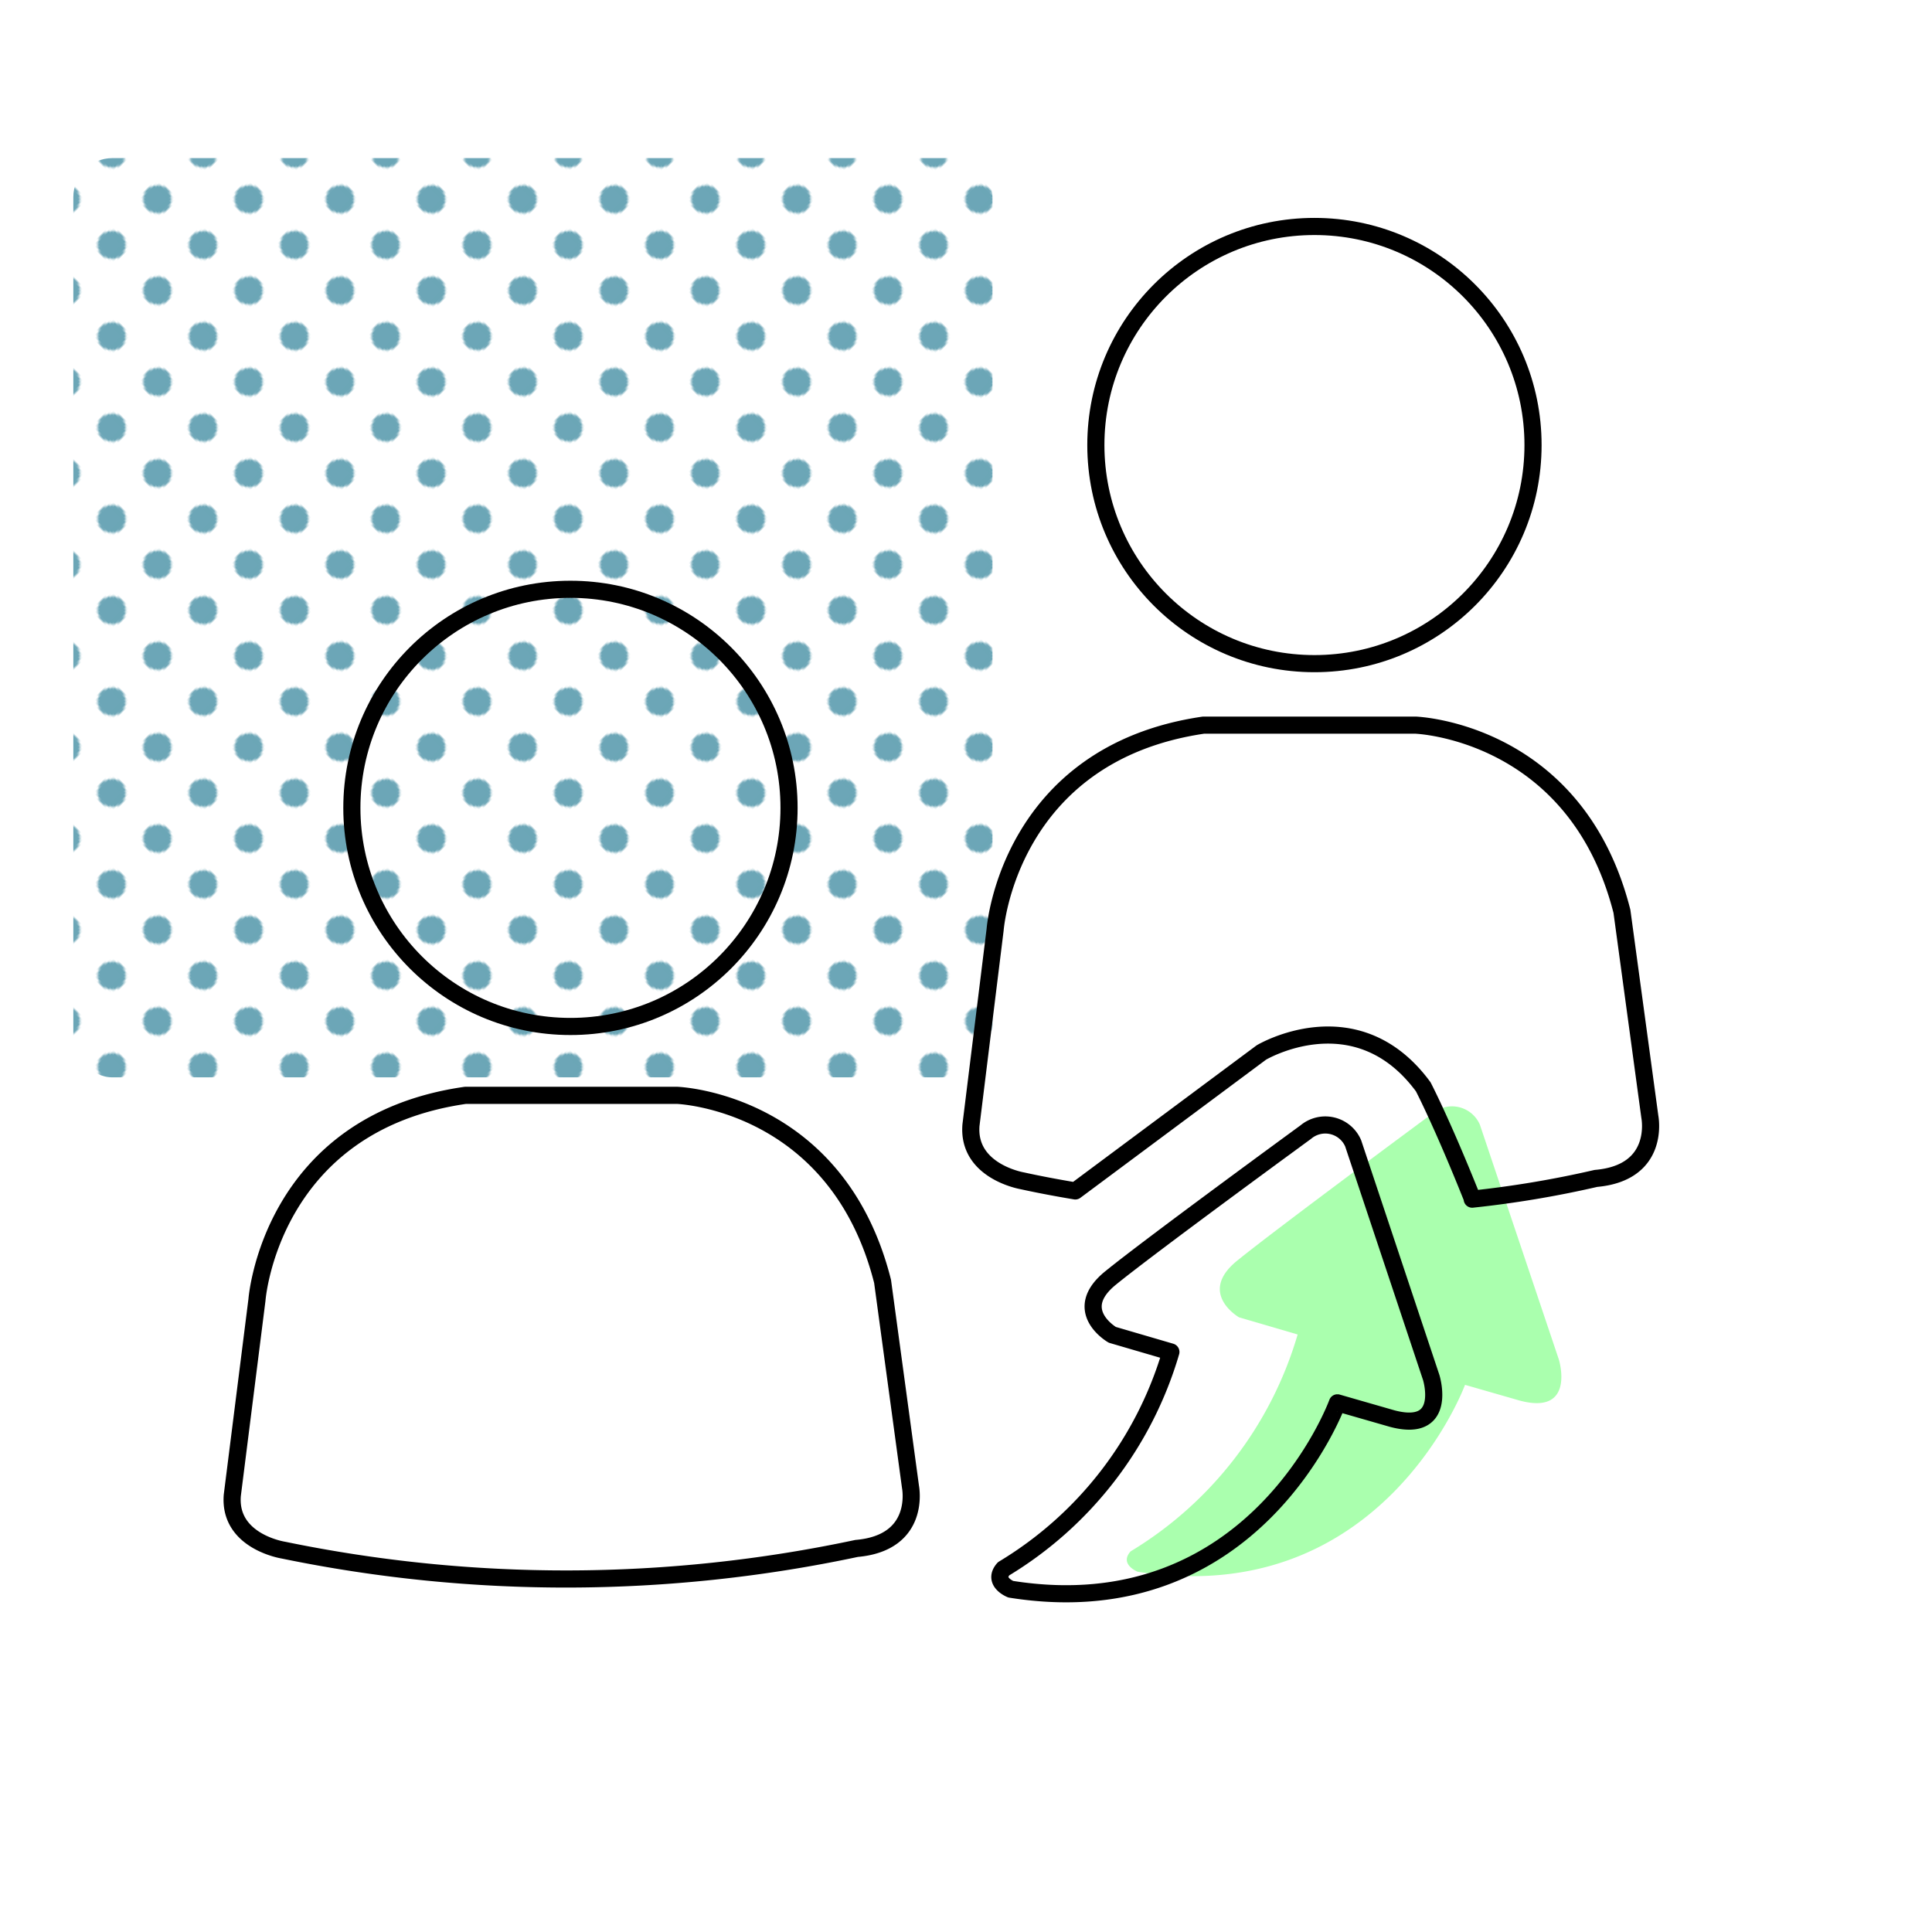 <?xml version="1.0" encoding="utf-8"?>
<svg id="Layer_1" data-name="Layer 1" xmlns="http://www.w3.org/2000/svg" xmlns:xlink="http://www.w3.org/1999/xlink" viewBox="0 0 112.78 112.78"><defs><style>.cls-1,.cls-5{fill:none;}.cls-2{fill:#6ca6b7;}.cls-3{fill:url(#_10_ppp_20_3);}.cls-4{fill:#aaffae;}.cls-5{stroke:#000;stroke-linecap:round;stroke-linejoin:round;}</style><pattern id="_10_ppp_20_3" data-name="10 ppp 20% 3" width="28.8" height="28.8" patternTransform="translate(-222.09 62.28) rotate(135) scale(0.13)" patternUnits="userSpaceOnUse" viewBox="0 0 28.8 28.8"><rect class="cls-1" width="28.8" height="28.8"/><path class="cls-2" d="M32.67,38.4A5.73,5.73,0,1,0,27,32.68,5.73,5.73,0,0,0,32.67,38.4Z"/><path class="cls-2" d="M3.87,38.4a5.73,5.73,0,1,0-5.72-5.72A5.73,5.73,0,0,0,3.87,38.4Z"/><path class="cls-2" d="M32.31,38.4a5.73,5.73,0,1,0-5.73-5.72A5.72,5.72,0,0,0,32.31,38.4Z"/><path class="cls-2" d="M3.51,38.4a5.73,5.73,0,1,0-5.73-5.72A5.72,5.72,0,0,0,3.51,38.4Z"/><path class="cls-2" d="M32.67,9.6A5.73,5.73,0,1,0,27,3.88,5.73,5.73,0,0,0,32.67,9.6Z"/><path class="cls-2" d="M32.49,38.23a5.73,5.73,0,1,0-5.72-5.73A5.74,5.74,0,0,0,32.49,38.23Z"/><path class="cls-2" d="M3.87,9.6A5.73,5.73,0,1,0-1.85,3.88,5.73,5.73,0,0,0,3.87,9.6Z"/><path class="cls-2" d="M3.69,38.23A5.73,5.73,0,1,0-2,32.5,5.74,5.74,0,0,0,3.69,38.23Z"/><path class="cls-2" d="M32.31,9.6a5.73,5.73,0,1,0-5.73-5.72A5.72,5.72,0,0,0,32.31,9.6Z"/><path class="cls-2" d="M32.13,38.23A5.73,5.73,0,1,0,26.4,32.5,5.73,5.73,0,0,0,32.13,38.23Z"/><path class="cls-2" d="M3.51,9.6A5.73,5.73,0,1,0-2.22,3.88,5.72,5.72,0,0,0,3.51,9.6Z"/><path class="cls-2" d="M3.33,38.23A5.73,5.73,0,1,0-2.4,32.5,5.73,5.73,0,0,0,3.33,38.23Z"/><path class="cls-2" d="M32.67,38A5.73,5.73,0,1,0,27,32.32,5.73,5.73,0,0,0,32.67,38Z"/><path class="cls-2" d="M32.49,9.42A5.73,5.73,0,1,0,26.77,3.7,5.73,5.73,0,0,0,32.49,9.42Z"/><path class="cls-2" d="M3.87,38a5.73,5.73,0,1,0-5.72-5.72A5.73,5.73,0,0,0,3.87,38Z"/><path class="cls-2" d="M60.93,66.65a5.72,5.72,0,1,0-5.73-5.72A5.72,5.72,0,0,0,60.93,66.65Z"/><path class="cls-2" d="M3.69,66.65A5.72,5.72,0,1,0-2,60.93,5.73,5.73,0,0,0,3.69,66.65Z"/><path class="cls-2" d="M60.93,9.42A5.73,5.73,0,1,0,55.2,3.7,5.73,5.73,0,0,0,60.93,9.42Z"/><path class="cls-2" d="M3.69,9.42A5.73,5.73,0,1,0-2,3.7,5.73,5.73,0,0,0,3.69,9.42Z"/><path class="cls-2" d="M-24.93,38a5.73,5.73,0,0,0,5.73-5.72,5.73,5.73,0,0,0-5.73-5.73,5.72,5.72,0,0,0-5.72,5.73A5.72,5.72,0,0,0-24.93,38Z"/><path class="cls-2" d="M32.31,38a5.73,5.73,0,1,0-5.73-5.72A5.72,5.72,0,0,0,32.31,38Z"/><path class="cls-2" d="M-24.93-19.2a5.73,5.73,0,0,0,5.73-5.72,5.73,5.73,0,0,0-5.73-5.73,5.72,5.72,0,0,0-5.72,5.73A5.72,5.72,0,0,0-24.93-19.2Z"/><path class="cls-2" d="M32.31-19.2A5.72,5.72,0,0,0,38-24.92a5.72,5.72,0,0,0-5.72-5.73,5.73,5.73,0,0,0-5.73,5.73A5.73,5.73,0,0,0,32.31-19.2Z"/><path class="cls-2" d="M32.13,9.42A5.73,5.73,0,1,0,26.4,3.7,5.73,5.73,0,0,0,32.13,9.42Z"/><path class="cls-2" d="M3.51,38a5.73,5.73,0,1,0-5.73-5.72A5.72,5.72,0,0,0,3.51,38Z"/><path class="cls-2" d="M3.33,9.42A5.73,5.73,0,1,0-2.4,3.7,5.73,5.73,0,0,0,3.33,9.42Z"/><path class="cls-2" d="M32.67,9.24A5.73,5.73,0,1,0,27,3.52,5.73,5.73,0,0,0,32.67,9.24Z"/><path class="cls-2" d="M32.49,37.85a5.72,5.72,0,1,0-5.72-5.72A5.73,5.73,0,0,0,32.49,37.85Z"/><path class="cls-2" d="M3.87,9.24A5.73,5.73,0,1,0-1.85,3.52,5.73,5.73,0,0,0,3.87,9.24Z"/><path class="cls-2" d="M3.69,37.85A5.72,5.72,0,1,0-2,32.13,5.73,5.73,0,0,0,3.69,37.85Z"/><path class="cls-2" d="M32.31,9.24a5.73,5.73,0,1,0-5.73-5.72A5.72,5.72,0,0,0,32.31,9.24Z"/><path class="cls-2" d="M32.13,37.85a5.72,5.72,0,1,0-5.73-5.72A5.72,5.72,0,0,0,32.13,37.85Z"/><path class="cls-2" d="M3.51,9.24A5.73,5.73,0,1,0-2.22,3.52,5.72,5.72,0,0,0,3.51,9.24Z"/><path class="cls-2" d="M3.33,37.85A5.72,5.72,0,1,0-2.4,32.13,5.72,5.72,0,0,0,3.33,37.85Z"/><path class="cls-2" d="M32.49,9.05a5.72,5.72,0,1,0-5.72-5.72A5.73,5.73,0,0,0,32.49,9.05Z"/><path class="cls-2" d="M3.69,9.05A5.72,5.72,0,1,0-2,3.33,5.73,5.73,0,0,0,3.69,9.05Z"/><path class="cls-2" d="M32.13,9.05A5.72,5.72,0,1,0,26.4,3.33,5.72,5.72,0,0,0,32.13,9.05Z"/><path class="cls-2" d="M3.33,9.05A5.72,5.72,0,1,0-2.4,3.33,5.72,5.72,0,0,0,3.33,9.05Z"/></pattern></defs><title>Referral</title><rect class="cls-3" x="4.28" y="9.23" width="53.66" height="53.66" rx="2.28"/><path class="cls-4" d="M66,90.56A22,22,0,0,0,75.75,77.9l-3.42-1s-2.45-1.41-.11-3.31S83.62,65,83.62,65a1.77,1.77,0,0,1,2.77.66L91,79.37s1,3.26-2.28,2.39l-3.2-.92S80.69,94,66.41,91.75C66.41,91.75,65.32,91.32,66,90.56Z"/><circle class="cls-5" cx="76.73" cy="25.98" r="12.76"/><circle class="cls-5" cx="33.3" cy="47.16" r="12.76"/><path class="cls-5" d="M13.56,87.29,15,75.88s.76-10.31,12.17-11.94H39.52s9.34.32,12,10.86l1.63,12s.65,3.26-3.15,3.59a81.58,81.58,0,0,1-33.45.1S13.34,90,13.56,87.29Z"/><path class="cls-5" d="M85.94,70a60.3,60.3,0,0,0,7.22-1.21c3.8-.33,3.15-3.59,3.15-3.59l-1.63-12C92,42.65,82.63,42.33,82.63,42.33H70.25C58.85,44,58.09,54.27,58.09,54.27L56.68,65.68c-.22,2.71,3,3.25,3,3.25,1,.22,2.07.42,3.09.59l10.86-8.08s5.54-3.31,9.45,2c0,0,1.08,2.06,2.82,6.41"/><path class="cls-5" d="M58.58,91.58a22,22,0,0,0,9.77-12.66l-3.42-1s-2.44-1.41-.11-3.31,11.4-8.52,11.4-8.52a1.77,1.77,0,0,1,2.77.65l4.56,13.68s1,3.26-2.28,2.39l-3.2-.92S73.29,95.05,59,92.77C59,92.77,57.92,92.34,58.58,91.58Z"/></svg>